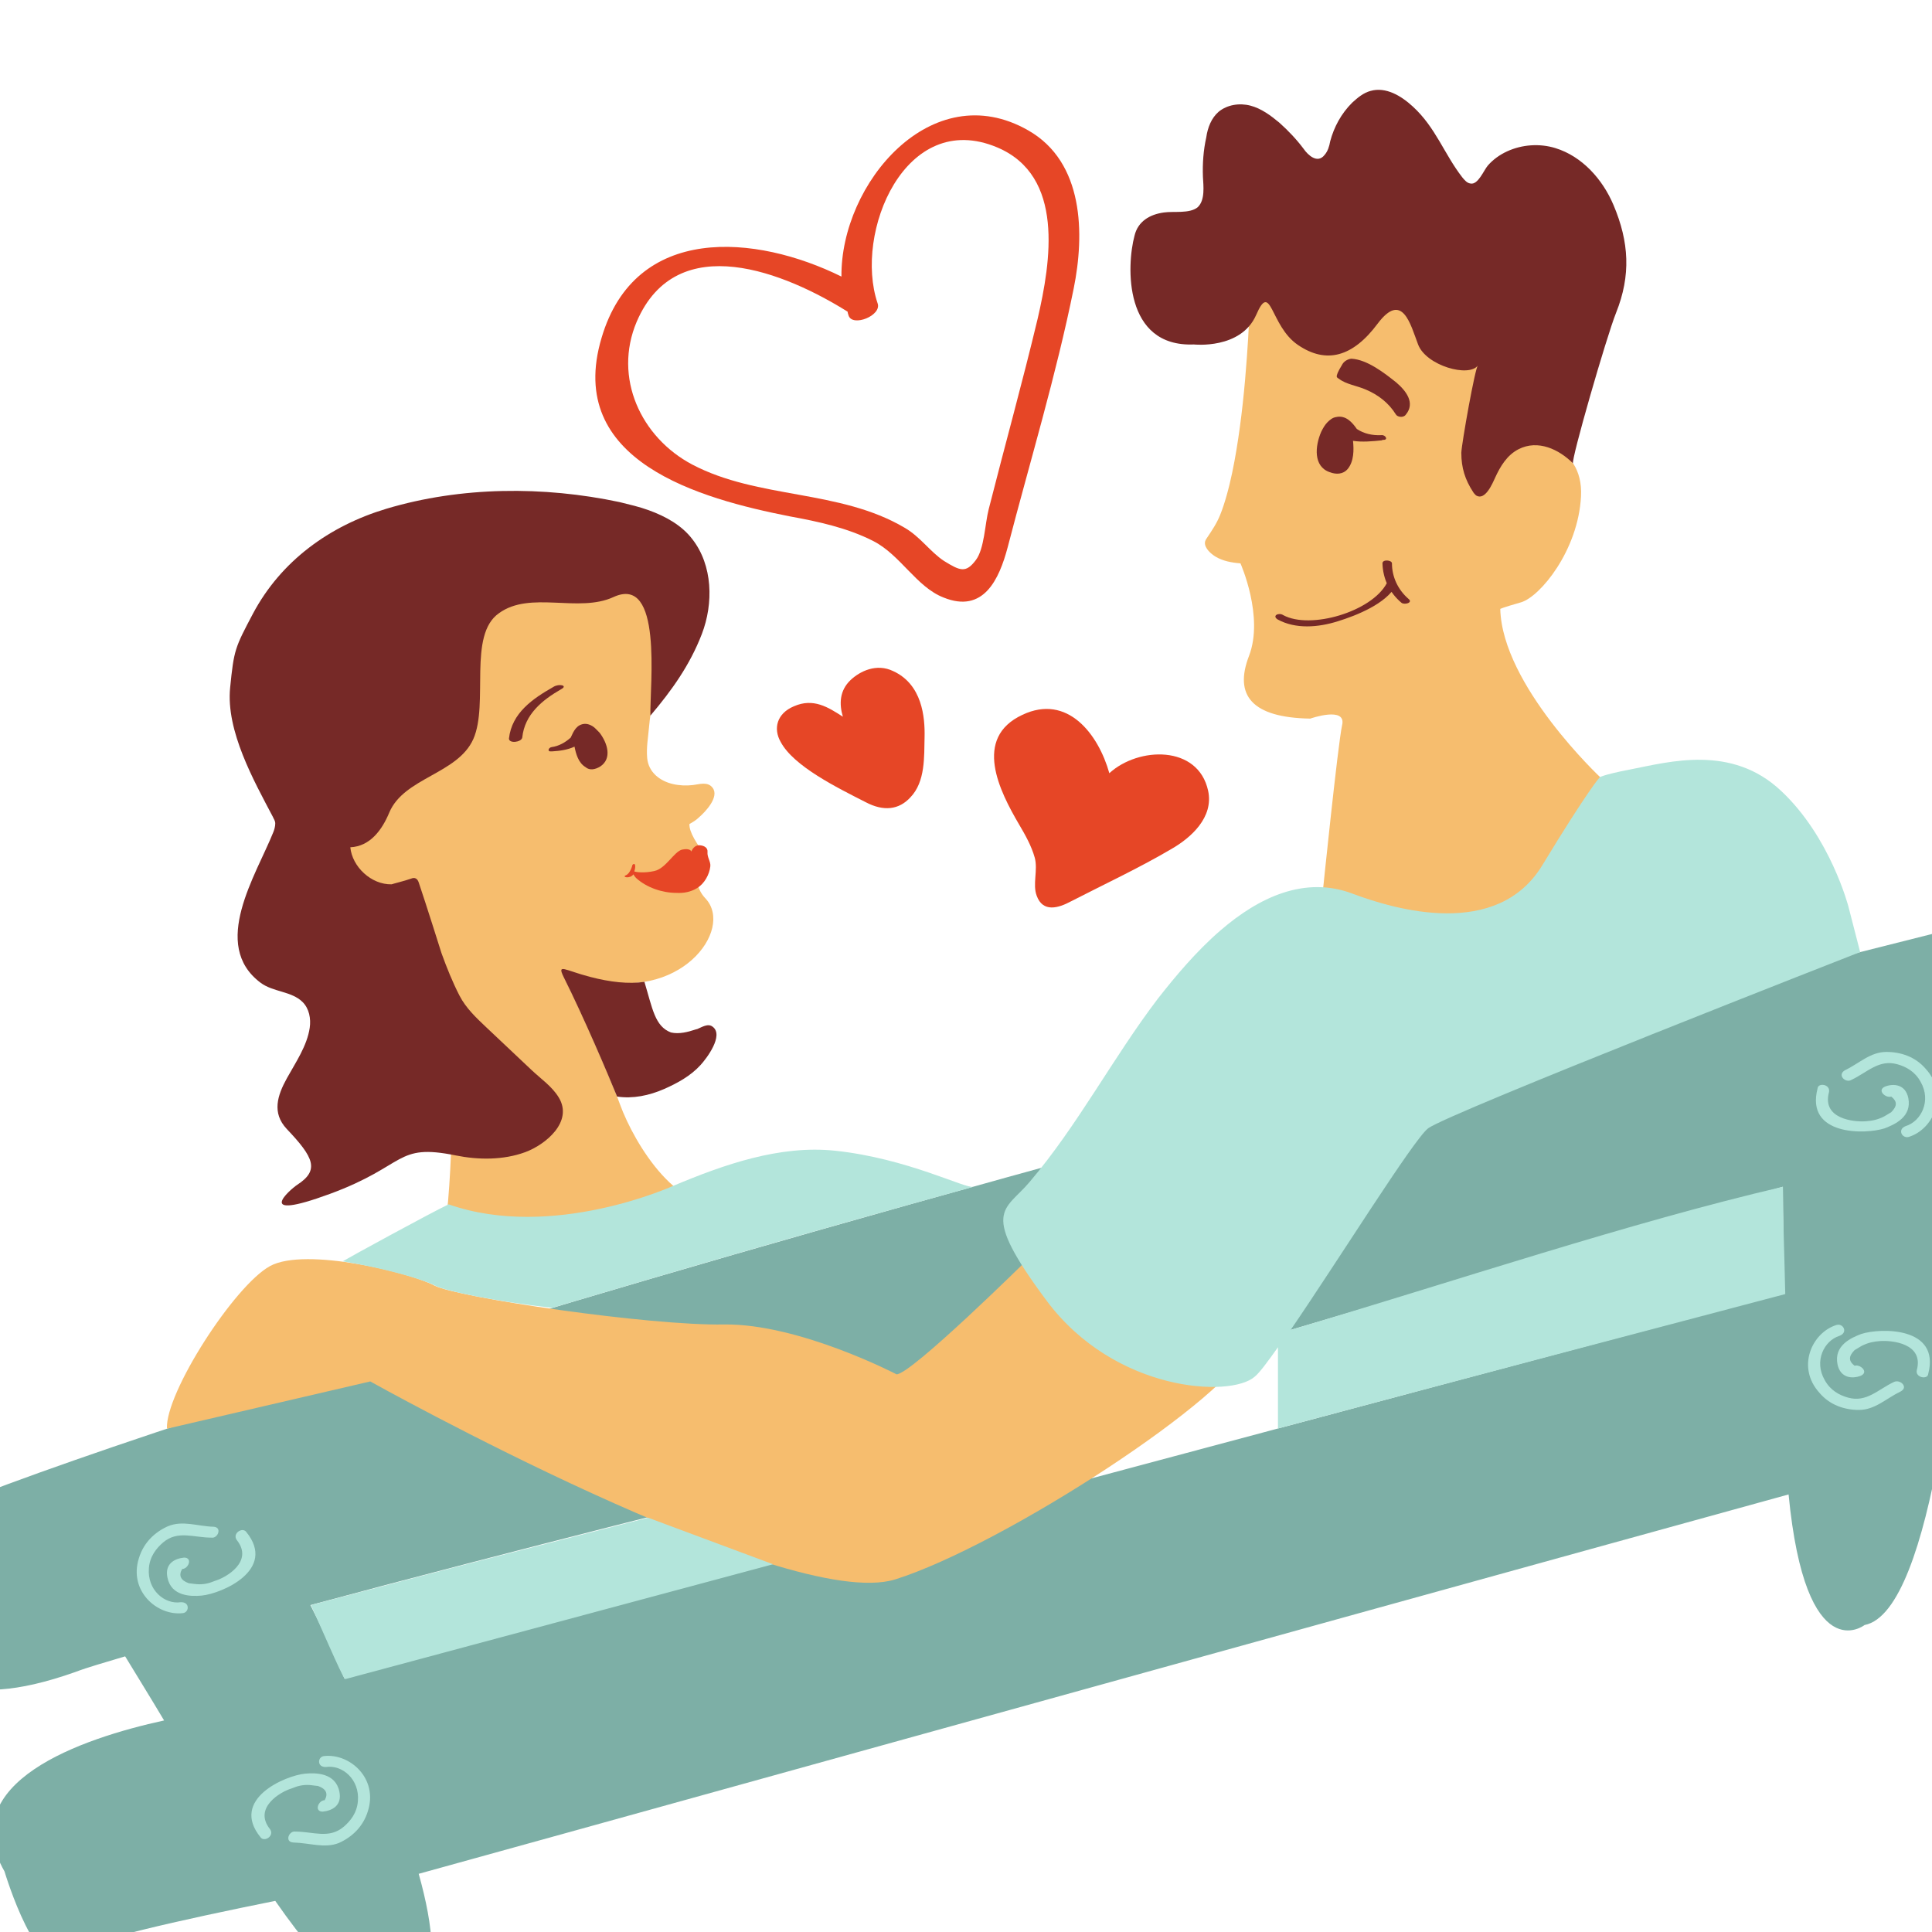 <svg xmlns="http://www.w3.org/2000/svg" xmlns:xlink="http://www.w3.org/1999/xlink" width="1024" zoomAndPan="magnify" viewBox="0 0 768 768" height="1024" preserveAspectRatio="xMidYMid meet" version="1.0"><defs><clipPath id="bc7d2ad08a"><path d="M 0 356.566 L 768 356.566 L 768 768 L 0 768 Z M 0 356.566 " clip-rule="nonzero"/></clipPath></defs><rect x="-76.8" width="921.6" fill="#ffffff" y="-76.8" height="921.6" fill-opacity="1"/><rect x="-76.8" width="921.6" fill="#ffffff" y="-76.8" height="921.6" fill-opacity="1"/><rect x="-76.8" width="921.6" fill="#ffffff" y="-76.8" height="921.6" fill-opacity="1"/><g clip-path="url(#bc7d2ad08a)"><path fill="#7dafa6" d="M 136.98 667.301 C 135.477 663.902 133.773 660.504 132.453 657.105 C 129.812 651.258 126.789 644.652 123.391 638.047 C 204.582 616.148 304.652 591.238 304.652 591.238 C 304.652 591.238 550.117 516.492 708.723 471.762 C 708.723 483.277 709.102 497.242 709.102 514.227 C 567.488 551.785 254.809 635.594 136.98 667.301 Z M 872.996 482.141 C 870.355 473.082 809.172 490.445 781.609 496.105 C 782.93 481.766 783.684 465.906 781.609 451.941 C 813.52 443.641 834.855 438.73 839.199 439.297 C 839.199 439.297 855.816 439.105 865.066 439.676 C 874.316 440.426 868.273 412.684 852.602 397.582 C 837.121 382.676 838.441 357.945 838.441 357.945 C 838.441 357.945 845.242 351.906 773.684 369.84 C 192.309 515.547 -44.844 603.504 -39.938 609.168 C -39.938 609.168 -24.457 641.254 -26.531 652.578 C -28.418 663.902 -18.031 681.645 29.926 664.656 C 34.836 662.77 41.629 660.879 49.75 658.426 C 54.094 665.598 59.383 674.094 65.23 683.906 C 32.379 691.078 -18.41 708.441 1.793 743.93 C 1.793 743.93 15.578 790.172 27.66 776.773 C 32.004 772.055 72.785 762.996 109.418 755.629 C 155.113 821.312 166.633 790.93 166.633 790.93 C 173.992 784.133 172.48 766.395 166.441 744.871 C 166.816 744.871 518.586 647.102 710.988 594.066 C 717.789 664.281 741.199 645.973 741.199 645.973 C 754.984 643.324 764.426 612.941 770.852 577.648 C 803.508 568.586 825.605 562.734 831.648 561.223 C 869.035 551.785 889.047 534.613 889.422 518.57 C 889.805 502.527 875.645 491.203 872.996 482.141 " fill-opacity="1" fill-rule="nonzero"/></g><path fill="#f6bd6e" d="M 496.121 535.184 C 491.016 554.242 399.062 614.262 355.828 627.852 C 312.207 641.254 147.184 549.145 147.184 549.145 L 66.367 567.934 C 65.609 553.777 93.18 511.02 107.34 503.281 C 121.5 495.547 163.801 506.109 172.672 511.02 C 181.738 515.738 258.016 527.062 287.852 526.496 C 317.688 526.121 356.395 546.316 356.395 546.316 C 362.242 546.316 408.32 500.824 408.32 500.824 C 429.84 526.871 496.305 534.238 496.121 535.184 Z M 499.895 119 C 503.289 115.602 515.188 129.941 524.25 137.309 C 533.316 144.48 544.27 121.266 552.004 117.488 C 559.75 113.715 568.055 124.664 570.32 132.965 C 572.59 141.266 596.945 131.453 596.945 131.453 C 596.945 131.453 587.504 155.238 583.727 166.371 C 579.953 177.32 590.336 187.324 598.641 179.582 C 606.953 171.848 629.613 175.809 628.477 197.328 C 627.348 218.844 612.242 237.148 604.691 239.414 C 596.754 241.684 596.379 242.059 596.379 242.059 C 597.137 272.445 636.223 309.066 636.223 309.066 C 636.223 309.066 623.004 338.695 608.082 355.117 C 593.168 371.535 556.336 372.043 548.031 362.605 C 539.719 353.359 525.762 355.117 525.762 355.117 C 525.762 355.117 531.805 296.035 533.5 288.305 C 535.387 280.562 520.852 285.656 520.852 285.656 C 497.625 285.281 490.457 276.41 496.496 260.742 C 502.535 245.074 493.094 223.938 493.094 223.938 C 489.695 223.68 486.102 223.039 483.152 221.246 C 481.414 220.191 478.84 217.953 478.98 215.68 C 479.016 215.023 479.375 214.426 479.746 213.883 C 481.781 210.859 483.668 208.062 485.035 204.672 C 486.031 202.195 486.848 199.645 487.57 197.078 C 489.281 191.07 490.492 184.922 491.516 178.766 C 493.539 166.547 494.785 154.191 495.668 141.84 C 496.016 137.004 496.328 132.152 496.496 127.301 C 496.305 122.961 496.496 122.777 499.895 119 Z M 190.988 496.863 C 183.242 493.656 207.605 515.547 196.652 510.645 C 158.32 493.09 175.883 496.488 175.312 495.16 C 180.227 480.82 180.035 420.047 180.035 420.047 C 172.672 419.289 150.199 438.73 145.102 439.105 C 132.262 391.734 129.621 328.883 136.98 306.801 C 149.641 269.613 159.078 246.02 181.355 230.359 C 203.828 214.875 241.023 192.043 261.602 237.527 C 267.266 250.363 259.152 274.898 258.016 288.871 C 257.641 293.207 256.883 297.172 257.266 301.324 C 257.773 306.977 262.273 310.465 267.516 311.676 C 270.113 312.273 272.844 312.383 275.492 312.066 C 278.145 311.742 281.375 310.574 283.316 313.215 C 285.965 316.797 280.484 322.652 277.844 324.918 C 276.707 326.051 275.387 326.805 274.066 327.562 C 273.875 330.77 277.09 335.672 280.867 340.582 C 280.867 340.582 272.93 349.27 280.484 357.195 C 292.004 369.648 269.887 399.137 234.531 388.641 C 224.332 386 221.664 383.219 224.309 388.691 C 233.938 407.949 244.609 433.637 246.496 439.105 C 252.16 454.582 270.289 484.973 291.254 477.992 C 308.621 472.328 228.375 511.965 190.988 496.863 " fill-opacity="1" fill-rule="nonzero"/><path fill="#762927" d="M 283.316 408.156 C 287.852 411.555 280.867 420.801 278.41 423.438 C 274.441 427.781 269.156 430.613 264.059 432.875 C 258.016 435.523 251.527 436.844 245.293 435.898 C 241.52 426.645 232.336 404.949 224.031 388.336 C 221.391 382.859 224.406 385.691 234.605 388.336 C 242.535 390.41 249.934 391.242 256.168 390.297 C 259.375 400.871 260.281 407.965 266.707 410.418 C 269.914 411.172 273.5 410.227 276.332 409.285 C 276.523 409.285 276.707 409.098 277.09 409.098 C 278.98 408.34 281.43 406.645 283.316 408.156 Z M 257.824 202.801 C 254.242 201.48 250.09 200.535 246.312 199.594 C 216.102 193.172 183.242 193.363 153.598 202.234 C 130.941 209.031 111.684 222.996 100.547 243.949 C 93.371 257.535 92.992 258.289 91.48 273.387 C 89.777 290.566 100.922 310.383 108.477 324.73 C 108.852 325.676 109.418 326.234 109.418 327.371 C 109.418 328.508 109.043 329.828 108.66 330.77 C 101.809 347.891 83.508 375.598 103.578 390.652 C 108.578 394.398 115.918 393.961 120.312 398.348 C 122.91 400.945 123.652 404.949 123.117 408.574 C 122.062 415.758 117.496 422.379 114.059 428.594 C 110.281 435.426 108.004 442.359 113.949 448.734 C 124.711 460.059 127.164 465.156 118.102 471.008 C 115.27 472.895 100.355 485.918 131.133 474.594 C 161.91 463.266 157 454.398 181.172 459.301 C 190.094 461.113 200.051 461.211 208.77 458.004 C 216.848 455.031 228.027 445.891 222.082 436.207 C 219.398 431.828 215.09 428.926 211.418 425.461 C 205.371 419.762 199.328 414.055 193.281 408.348 C 189.312 404.602 185.211 400.723 182.676 395.812 C 179.887 390.402 177.57 384.621 175.504 378.898 C 175.504 378.898 169.082 358.516 166.441 350.773 C 165.871 349.078 164.746 348.699 163.418 349.27 C 160.777 350.211 156.055 351.34 155.68 351.531 C 147.559 351.715 140.008 344.551 139.254 336.809 C 147.184 336.434 151.902 329.828 154.734 323.027 C 160.586 309.066 181.922 307.746 188.156 293.773 C 194.387 279.617 185.891 252.441 198.348 243.758 C 210.812 234.695 229.887 243.758 243.855 237.344 C 263.488 228.281 258.344 271.84 258.535 284.484 C 267.031 274.48 274.258 264.332 278.98 252.066 C 283.699 239.797 283.316 224.699 275.203 214.316 C 271.043 208.84 264.625 205.254 257.824 202.801 Z M 474.59 136.93 C 474.59 136.93 493.289 139.004 499.328 125.223 C 505.367 111.258 504.801 129.566 515.945 137.117 C 527.273 144.855 537.844 141.836 547.66 128.621 C 557.484 115.602 560.695 129 563.711 136.93 C 566.926 145.426 584.098 150.172 587.504 145.234 C 586.367 146.176 581.086 176 580.895 179.961 C 580.895 186.004 582.406 190.723 585.617 195.625 C 585.809 196.004 586.367 196.57 586.754 196.945 C 590.367 199.188 593.273 192.199 594.336 189.883 C 596.406 185.355 599.078 180.902 603.664 178.559 C 611.352 174.637 619.715 178.602 625.312 184.199 C 624.355 183.246 638.598 133.871 642.41 124.352 C 648.375 109.461 647.602 96.203 641.406 81.531 C 637.07 71.27 628.934 62.141 618.277 58.867 C 612.043 56.949 605.043 57.438 599.121 60.16 C 596.215 61.492 593.547 63.379 591.441 65.797 C 589.836 67.641 587.52 73.656 584.48 72.941 C 583.16 72.758 582.215 71.625 581.273 70.488 C 574.094 61.242 570.703 50.668 561.637 42.367 C 556.918 38.023 550.875 34.441 544.828 36.137 C 541.996 36.898 539.73 38.785 537.469 40.855 C 533.125 45.199 530.293 50.484 528.777 56.148 C 528.402 58.219 527.836 60.105 526.516 61.617 C 523.684 65.207 519.906 61.617 518.211 59.164 C 515.379 55.387 512.168 51.996 508.578 48.781 C 505.176 45.949 501.402 43.121 497.062 41.992 C 492.719 40.855 487.809 41.617 484.406 44.445 C 481.574 46.895 480.07 50.668 479.504 54.637 C 478.367 59.73 477.988 65.016 478.184 70.305 C 478.367 73.887 479.125 79.551 476.102 82.379 C 472.895 85.027 466.469 83.891 462.691 84.461 C 457.027 85.211 452.309 88.043 450.988 93.703 C 447.781 105.598 446.645 138.059 474.59 136.93 Z M 228.375 296.797 C 225.543 298.117 222.52 298.492 219.5 298.684 C 219.309 298.684 219.309 298.684 219.309 298.684 C 219.117 298.684 219.117 298.684 219.117 298.684 C 217.422 298.867 217.988 297.172 219.309 296.98 C 222.141 296.605 224.781 295.094 226.863 293.207 C 228 290.758 229.125 287.926 232.527 287.734 C 233.664 287.734 234.605 288.109 235.551 288.68 C 236.496 289.246 237.246 290.191 238.383 291.316 C 241.398 295.285 243.48 301.516 238.566 304.723 C 236.68 305.859 234.414 306.418 232.719 304.914 C 229.887 303.211 228.941 299.629 228.375 296.797 Z M 558.805 164.859 C 557.863 166.188 555.406 165.805 554.836 164.676 C 552.004 160.141 547.852 156.934 542.941 154.863 C 539.547 153.352 535.012 152.781 532.18 150.52 C 531.426 150.145 531.234 149.762 531.426 149.199 C 531.805 147.688 532.938 145.984 533.691 144.664 C 534.637 143.152 536.523 142.594 537.277 142.594 C 543.508 142.969 550.309 148.258 555.031 152.031 C 558.805 155.238 562.766 160.141 558.805 164.859 Z M 549.551 223.938 C 549.742 230.168 552.383 235.641 557.102 239.605 C 558.238 240.551 561.824 239.605 559.934 238.094 C 555.781 234.512 553.324 229.418 553.324 223.938 C 553.324 222.617 549.551 222.242 549.551 223.938 Z M 507.824 246.211 C 515 250.18 524.059 249.418 531.805 246.965 C 539.164 244.699 551.062 239.98 554.836 232.809 C 555.598 231.305 552.004 230.359 551.254 231.863 C 545.211 243.188 520.852 250.363 510.09 244.516 C 508.395 243.379 505.562 244.699 507.824 246.211 Z M 535.77 186.383 C 533.883 188.645 531.051 188.645 528.594 187.699 C 521.984 185.438 522.738 177.32 525.195 171.656 C 525.945 170.145 526.707 168.828 527.652 167.883 C 528.594 166.938 529.723 165.996 531.051 165.805 C 535.012 164.859 537.66 168.074 539.355 170.523 C 542.188 172.41 545.59 173.168 549.172 172.977 C 550.684 172.793 552.004 174.863 549.934 174.863 C 549.742 174.863 549.742 174.863 549.551 174.863 C 549.363 175.055 549.363 175.055 549.172 175.055 C 545.59 175.434 541.438 175.809 537.844 175.242 C 538.219 178.832 538.219 183.359 535.77 186.383 Z M 207.605 293.207 C 208.547 283.961 215.535 278.297 223.086 273.957 C 225.918 272.445 222.141 271.691 220.062 273.012 C 211.758 277.73 203.453 283.391 202.316 293.59 C 202.316 295.66 207.227 295.094 207.605 293.207 " fill-opacity="1" fill-rule="nonzero"/><path fill="#b3e5db" d="M 331.848 457.414 C 309.941 455.148 287.852 462.891 267.648 471.383 C 267.648 471.383 219.688 493.273 178.336 478.742 C 171.16 482.141 139.062 499.695 136.23 501.391 C 152.281 504.039 167.762 508.375 172.859 511.02 C 177.203 513.285 197.789 517.434 219.5 519.891 C 269.723 504.984 317.305 491.012 386.98 471.762 C 383.957 472.703 360.73 460.438 331.848 457.414 Z M 513.055 528.664 C 531.938 501.105 561.824 453.078 567.68 448.543 C 575.609 442.504 739.438 378.457 739.438 378.457 L 734.781 360.402 C 734.781 360.402 727.605 332.656 707.973 314.352 C 688.332 295.852 663.602 302.836 648.117 305.859 C 636.406 308.121 635.844 309.066 635.844 309.066 C 635.844 309.066 631.309 313.969 613.188 343.789 C 595.25 373.613 554.461 361.535 537.844 355.309 C 518.586 347.941 500.273 356.82 485.168 369.84 C 475.535 378.141 467.039 388.336 460.246 397.016 C 442.305 420.609 428.52 447.223 409.262 469.875 C 399.438 481.574 389.055 480.82 416.055 517.059 C 443.059 553.297 489.129 555.75 498.762 547.258 C 500.648 545.746 503.855 541.406 508.008 535.559 L 508.008 567.836 C 585.809 547.074 658.688 527.816 709.668 514.418 C 709.293 497.242 708.723 483.277 708.723 471.762 C 647.816 485.977 579.141 509.031 513.055 528.664 Z M 257.641 603.312 L 307.301 621.812 C 237.816 640.496 176.633 656.922 137.176 667.488 C 135.609 665.754 126.789 644.836 123.582 638.047 C 151.527 630.684 181.355 622.758 208.926 615.773 Z M 733.27 425.52 C 739.125 422.688 743.473 418.16 749.887 418.16 C 755.551 418.16 761.41 420.047 765.562 424.949 C 774.809 435.148 768.578 448.918 758.762 451.941 C 756.121 452.695 754.039 448.918 757.633 447.602 C 763.672 445.711 767.824 437.594 763.48 430.047 C 761.219 425.895 757.633 424.008 754.23 423.062 C 746.863 420.992 742.336 426.27 735.918 429.293 C 733.648 430.613 730.254 427.406 733.27 425.52 Z M 727.039 434.203 C 724.207 444.77 736.863 446.09 741.766 445.711 C 744.223 445.527 746.305 445.145 748.945 443.824 C 749.887 443.258 750.832 442.695 751.777 442.129 C 754.23 439.676 754.23 437.785 751.777 435.898 C 749.695 436.652 745.918 433.445 749.32 431.934 C 752.719 430.613 757.441 430.988 758.578 436.469 C 760.082 444.016 753.098 447.031 749.137 448.543 C 741.582 451 717.598 451.566 722.508 432.691 C 722.699 430.238 727.797 430.988 727.039 434.203 Z M 755.551 553.113 C 749.695 555.945 745.359 560.469 738.934 560.469 C 733.27 560.469 727.422 558.582 723.262 553.672 C 714.012 543.484 720.246 529.703 730.062 526.688 C 732.703 525.93 734.781 529.703 731.199 531.023 C 725.148 532.91 720.996 541.027 725.34 548.578 C 727.605 552.73 731.199 554.617 734.59 555.559 C 741.961 557.641 746.488 552.352 752.91 549.336 C 755.359 548.203 758.762 551.41 755.551 553.113 Z M 761.969 544.617 C 764.801 534.047 752.152 532.727 747.246 533.102 C 744.793 533.293 742.711 533.672 740.07 534.988 C 739.125 535.559 738.184 536.125 737.238 536.688 C 734.781 539.141 734.781 541.027 737.238 542.914 C 739.312 542.164 743.086 545.371 739.695 546.883 C 736.293 548.203 731.574 547.824 730.438 542.348 C 728.926 534.797 735.918 531.781 739.879 530.27 C 747.434 527.816 771.41 527.25 766.504 546.121 C 766.312 548.578 761.219 547.633 761.969 544.617 Z M 84.871 606.906 C 88.457 607.09 86.57 611.621 84.113 611.238 C 76.945 611.238 70.711 608.223 64.855 613.129 C 62.215 615.398 59.566 618.605 59.191 623.324 C 58.438 632 65.422 637.855 71.84 636.91 C 75.617 636.719 75.238 641.062 72.602 641.254 C 62.398 642.383 51.07 632.387 55.23 619.355 C 57.117 613.129 61.648 608.977 66.742 606.711 C 72.602 604.258 78.449 606.711 84.871 606.906 Z M 94.121 612.184 C 92.234 609.543 96.387 606.906 97.898 608.977 C 110.172 624.074 88.082 633.512 80.152 634.273 C 76 634.648 68.062 634.648 66.559 627.098 C 65.422 621.621 69.391 619.547 73.168 619.172 C 76.754 619.172 74.863 623.699 72.406 623.699 C 70.895 626.34 71.84 628.227 75.055 629.363 C 76.184 629.555 77.129 629.555 78.266 629.738 C 81.098 629.93 83.168 629.363 85.441 628.418 C 89.969 627.098 100.922 620.676 94.121 612.184 Z M 116.598 732.418 C 113.004 732.227 114.891 727.699 117.348 728.078 C 124.523 728.078 130.758 731.094 136.605 726.188 C 139.254 723.926 141.895 720.711 142.27 715.992 C 143.031 707.316 136.039 701.461 129.621 702.406 C 125.844 702.598 126.223 698.254 128.867 698.062 C 139.062 696.934 150.391 706.938 146.238 719.961 C 144.352 726.188 139.812 730.34 134.719 732.605 C 129.055 734.867 123.203 732.605 116.598 732.418 Z M 107.34 727.133 C 109.227 729.773 105.074 732.418 103.562 730.34 C 91.289 715.242 113.379 705.805 121.316 705.051 C 125.469 704.668 133.398 704.668 134.91 712.219 C 136.039 717.695 132.078 719.766 128.301 720.152 C 124.711 720.152 126.598 715.617 129.055 715.617 C 130.566 712.977 129.621 711.09 126.414 709.953 C 125.277 709.77 124.332 709.77 123.203 709.578 C 120.371 709.387 118.293 709.953 116.027 710.898 C 111.492 712.219 100.547 718.641 107.34 727.133 " fill-opacity="1" fill-rule="nonzero"/><path fill="#e64626" d="M 282.371 344.359 C 282.371 344.734 282.371 344.359 282.371 344.359 Z M 282.371 344.359 C 281.996 347.758 279.922 351.34 277.09 353.043 C 274.637 354.547 271.801 355.117 268.777 354.93 C 263.305 354.93 257.074 352.852 252.922 349.078 C 252.352 348.508 251.977 347.941 251.785 347.566 C 250.465 349.453 247.066 348.699 248.77 347.941 C 250.656 347.191 251.41 343.789 251.41 343.789 C 252.352 342.848 252.922 343.789 252.16 346.438 C 252.73 346.621 255.938 347.191 260.098 346.246 C 264.625 345.301 267.836 338.695 271.043 337.754 C 274.441 337 274.82 338.504 274.82 338.504 C 275.387 337 276.707 335.672 278.594 336.055 C 279.922 336.242 281.43 337 281.242 338.695 C 281.051 340.773 282.562 342.473 282.371 344.359 Z M 412.473 126.734 C 406.43 152.031 399.438 177.129 393.023 202.426 C 391.512 208.27 391.324 218.09 387.926 222.617 C 383.957 227.906 381.691 226.961 375.277 222.996 C 369.797 219.41 365.836 213.371 359.602 209.781 C 333.734 194.5 301.445 198.457 275.203 184.68 C 254.809 173.922 243.664 150.145 253.105 127.871 C 269.156 90.496 312.582 108.621 336.945 123.902 C 336.945 124.281 337.129 124.848 337.32 125.414 C 338.832 130.133 350.73 125.414 348.84 120.504 C 339.402 92.578 359.789 43.121 396.422 58.602 C 423.234 69.926 417.762 103.902 412.473 126.734 Z M 408.695 51.805 C 370.363 29.906 334.113 72.941 334.488 109.941 C 300.5 93.137 252.543 88.801 239.137 134.285 C 224.406 183.551 278.594 198.273 313.91 205.254 C 325.238 207.328 336.754 209.781 347.137 215.07 C 357.898 220.539 364.324 233.375 375.086 237.527 C 390.941 243.949 397.176 230.359 400.574 217.523 C 409.449 183.359 419.832 149.199 426.816 114.656 C 431.16 93.137 430.977 64.449 408.695 51.805 Z M 367.531 293.02 C 367.34 300.754 367.906 310.762 361.867 316.992 C 357.34 321.902 351.289 322.652 344.121 318.879 C 332.602 313.023 315.414 304.531 310.32 294.91 C 307.301 289.621 308.805 283.586 315.605 280.754 C 323.352 277.355 329.199 281.129 335.055 284.902 C 333.543 279.809 333.734 274.523 338.074 270.371 C 341.848 266.781 348.457 263.574 355.066 266.781 C 366.586 272.066 367.723 285.094 367.531 293.02 Z M 480.254 314.352 C 476.293 296.035 452.5 296.797 440.98 307.363 C 436.641 291.887 424.367 275.66 406.43 284.152 C 386.605 293.398 397.367 314.535 405.105 327.746 C 407.559 331.898 410.016 336.242 411.336 340.961 C 412.656 345.871 410.391 351.531 412.098 356.059 C 414.543 362.855 420.777 360.969 425.688 358.324 C 438.906 351.531 452.691 345.109 465.523 337.562 C 473.461 333.035 482.52 324.918 480.254 314.352 " fill-opacity="1" fill-rule="nonzero"/></svg>